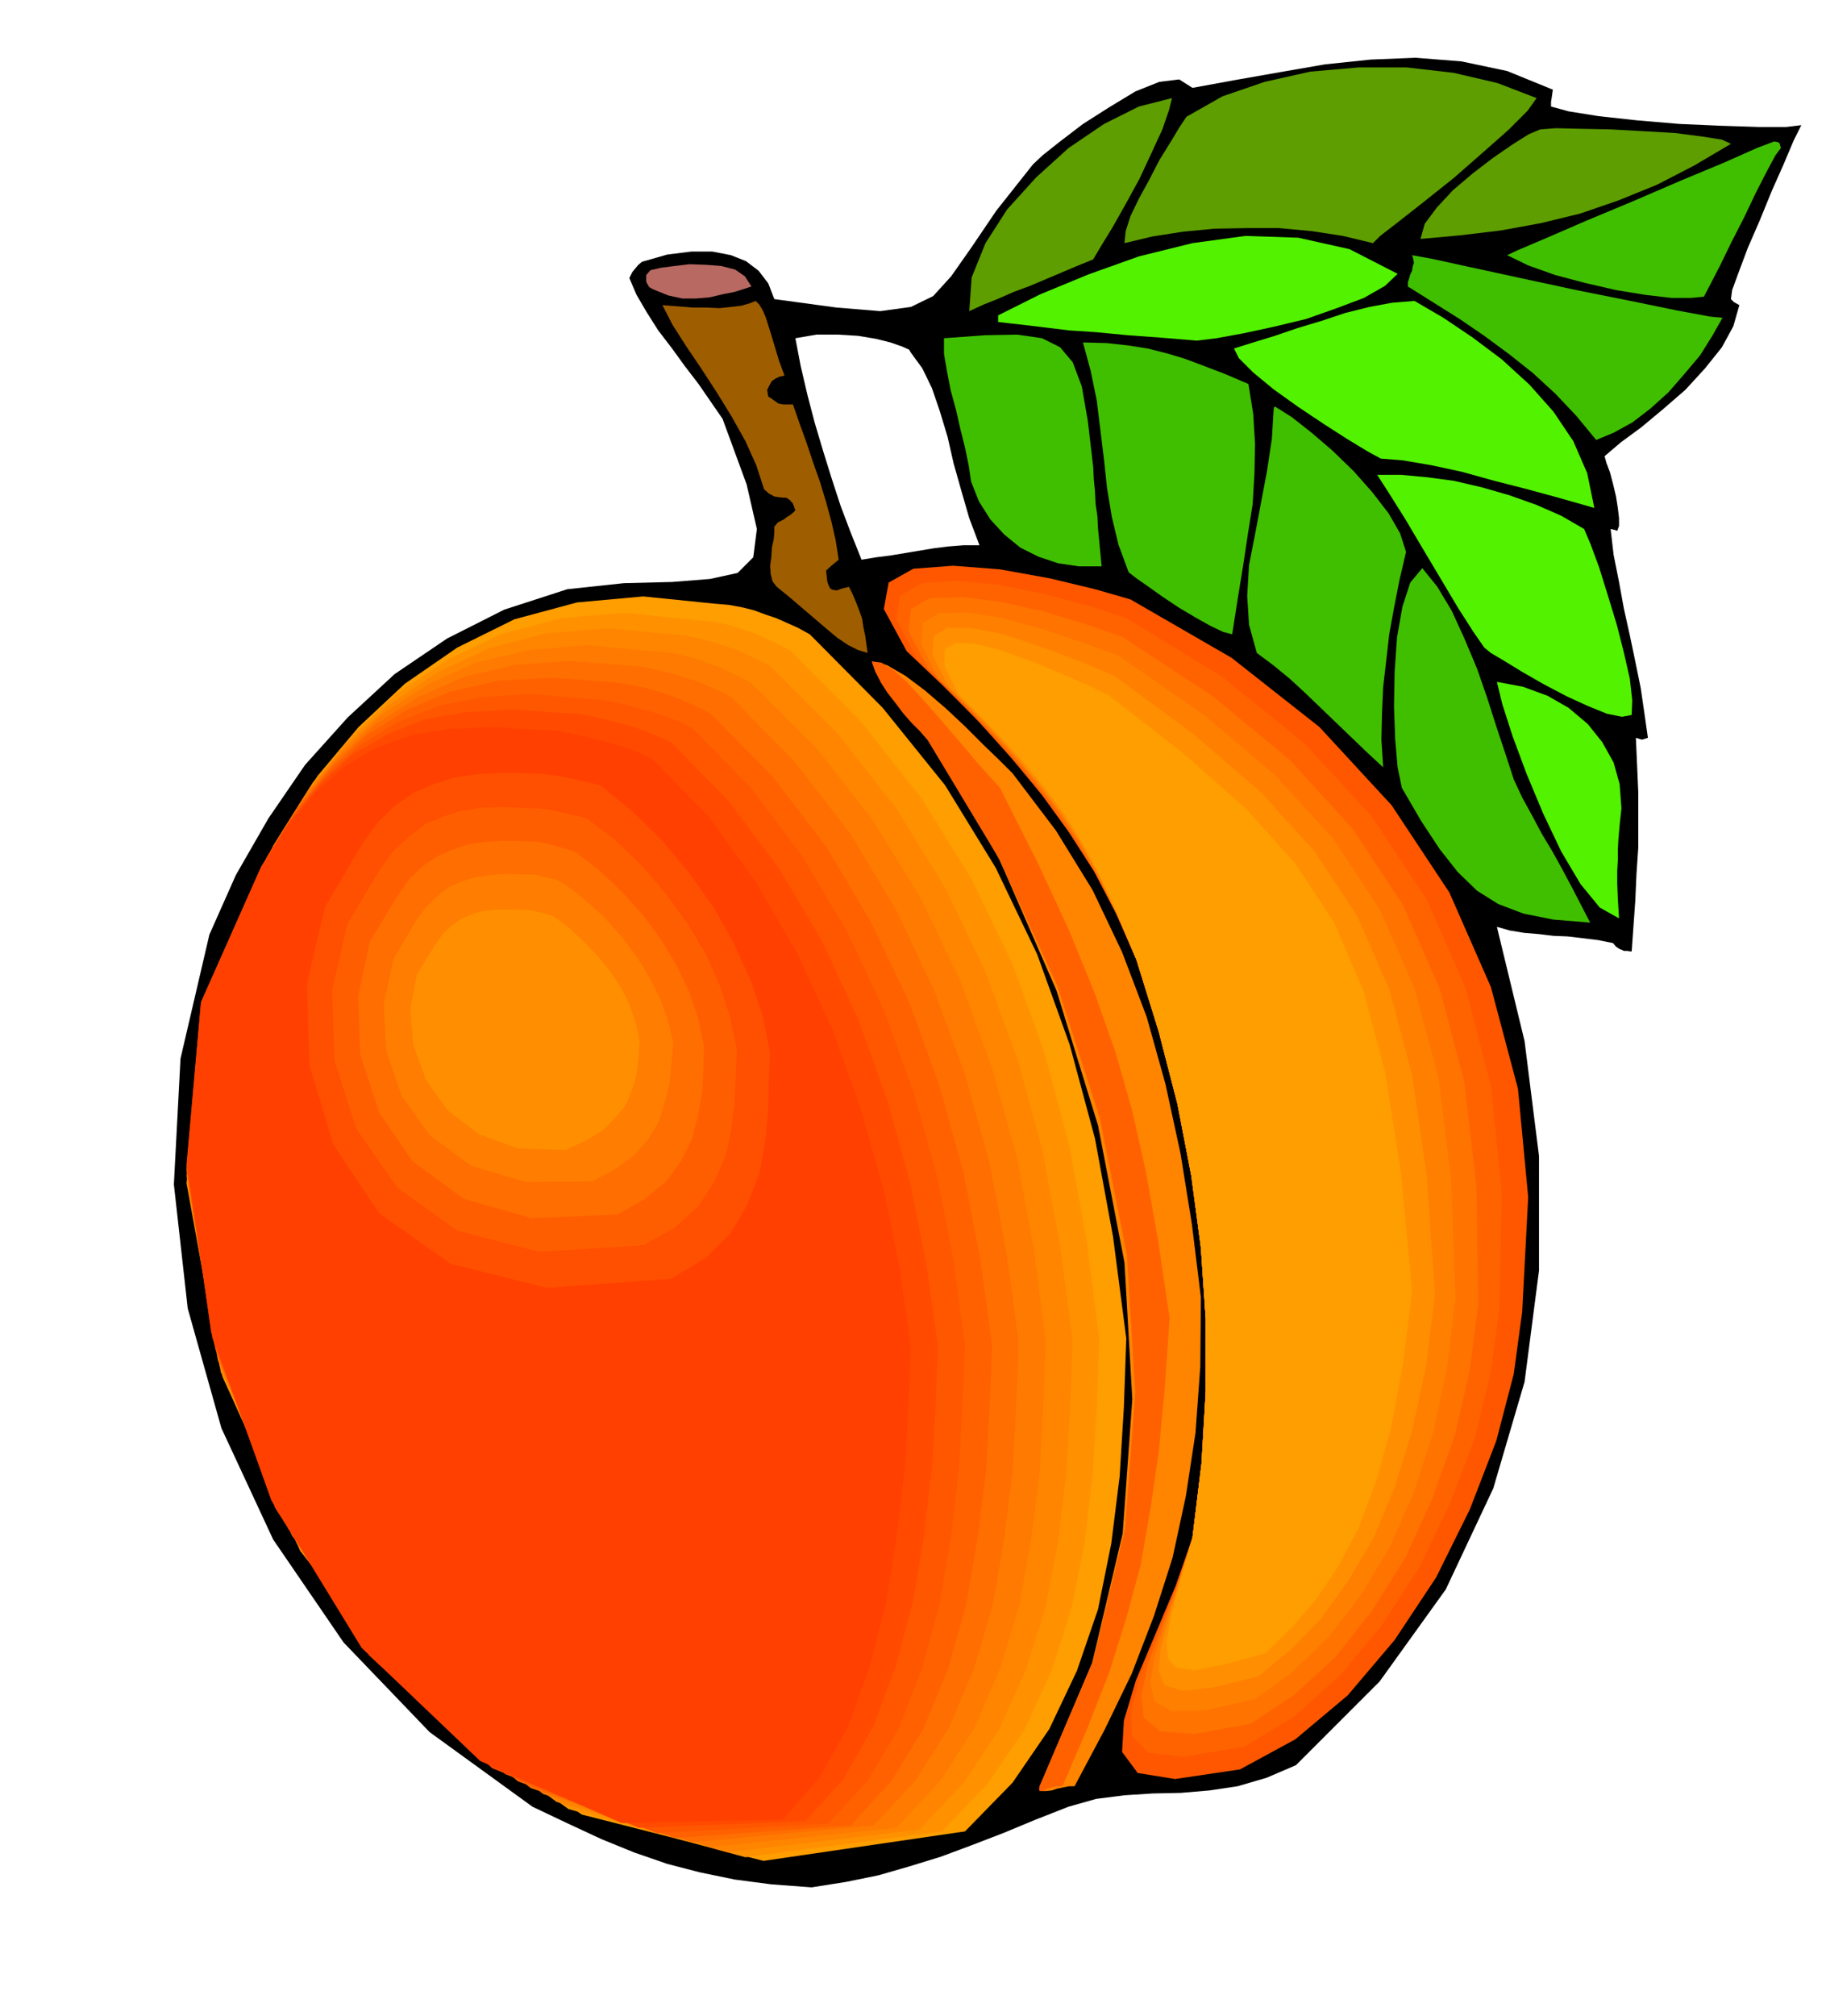 <svg xmlns="http://www.w3.org/2000/svg" fill-rule="evenodd" height="541.307" preserveAspectRatio="none" stroke-linecap="round" viewBox="0 0 3035 3350" width="490.455"><style>.pen1{stroke:none}.brush2{fill:#40bf00}.brush3{fill:#5e9e00}.brush4{fill:#52f200}.brush5{fill:#ff5700}.brush9{fill:#ff8f00}.brush10{fill:#ff9e00}.brush11{fill:#ff8500}.brush12{fill:#ff6100}.brush15{fill:#ff6e00}.brush17{fill:#ff4000}</style><path class="pen1" d="m2994 208-13 26-16 38-20 45-20 49-20 46-15 40-11 30-2 15 5 5 9 5-10 35-19 35-28 35-33 36-37 32-36 30-34 25-27 23 3 11 6 16 5 19 5 21 3 19 2 17v13l-3 8-6-2-5-1 5 43 9 45 8 44 10 45 9 43 9 44 6 41 6 42-10 3-10-3 2 45 2 46v91l-3 44-2 45-3 42-3 42-8-1h-5l-4-2-3-1-6-4-5-6-25-5-25-3-25-3-24-1-25-3-24-2-24-4-21-6 46 190 24 191v190l-24 185-52 177-79 168-110 153-139 139-49 21-48 14-47 7-47 4-47 1-47 3-47 6-46 13-56 22-53 22-52 20-51 19-52 16-52 15-54 11-57 9-67-5-61-8-58-12-54-14-55-19-54-22-56-26-59-28-171-124-143-149-117-171-86-185-56-199-23-206 11-209 48-206 44-99 54-94 61-89 71-79 78-72 87-59 95-48 105-34 94-10 80-2 63-5 46-10 26-26 6-47-17-74-40-109-20-29-20-29-23-30-21-29-23-30-19-30-17-29-12-28 5-10 5-6 5-6 6-5 42-12 40-5h35l31 6 25 10 21 16 16 21 10 26 103 14 73 6 51-7 37-18 30-33 33-47 42-62 61-77 16-15 29-23 38-29 44-28 43-26 40-16 33-4 22 14 71-13 74-13 75-13 76-8 75-3 76 6 76 16 76 31-1 7-1 7-1 6v8l29 8 50 8 64 7 71 6 69 3 62 2h46l25-3zM1628 906l-17-45-13-45-13-46-10-44-13-43-13-38-16-33-19-26-3-5-11-5-20-7-24-6-30-5-33-2h-36l-35 6 9 47 11 47 12 46 14 47 14 45 15 46 17 45 18 45 24-4 24-3 24-4 24-4 24-4 24-3 25-2h27z" style="fill:#000"/><path class="pen1 brush2" d="m2960 246-9 12-14 26-18 35-20 42-21 41-19 39-16 31-11 21-21 2h-33l-43-5-49-8-52-12-49-13-45-16-35-17 17-8 47-20 67-29 79-33 79-34 72-30 54-24 29-11 5 1 3 1 1 2 2 7z"/><path class="pen1 brush3" d="m2877 239-61 36-62 32-64 26-64 22-66 16-66 12-67 8-66 6 7-25 20-27 27-29 33-28 34-26 32-22 27-17 19-8 26-2 41 1 50 1 55 3 52 3 46 6 32 5 15 7z"/><path class="pen1 brush2" d="m2863 528-17 30-20 32-26 31-27 31-30 27-30 23-31 17-29 12-33-40-35-37-37-34-39-31-42-31-41-28-43-27-43-27v-7l2-6 2-7 3-6 1-7 2-6-1-7-2-6 33 6 64 14 83 18 93 20 90 18 78 16 54 10 21 2z"/><path class="pen1 brush4" d="m2712 1188-16 3-25-5-32-13-35-16-38-20-35-20-31-19-22-13-11-9-18-26-25-39-28-47-31-52-29-49-27-43-20-31h40l43 4 45 6 47 11 45 13 45 16 41 18 38 22 11 26 14 38 14 45 15 49 12 47 10 44 4 36-1 24zm-62-344-28-8-39-11-48-13-51-13-54-15-51-11-47-8-37-3-22-12-33-20-39-25-42-28-42-30-34-28-24-24-8-16 32-10 36-11 38-13 40-12 39-13 40-10 38-7 37-3 48 28 49 33 48 36 46 42 40 45 33 49 23 53 12 58zm45 499-3 28-2 23-1 18v18l-1 17v21l1 25 2 33-32-18-32-39-32-54-30-63-28-67-23-62-17-53-9-37 43 8 41 15 35 20 32 27 24 30 19 34 10 36 3 40z"/><path class="pen1 brush3" d="m2282 404-50-12-52-8-54-5h-54l-54 1-52 5-51 8-46 11 2-20 8-25 14-29 17-31 17-33 18-29 15-25 12-18 60-34 70-24 76-17 80-7h80l78 9 73 17 65 25-15 21-32 32-43 38-48 42-49 39-42 33-31 24-12 12z"/><path class="pen1 brush2" d="m2643 1533-61-5-50-10-42-16-35-22-32-31-30-38-31-47-32-55-7-34-4-46-2-55 1-57 4-58 9-51 13-40 20-24 25 31 24 40 21 46 21 50 17 49 16 50 15 45 13 40 14 30 17 31 16 30 18 30 16 29 16 30 15 29 15 29z"/><path class="pen1 brush5" d="m2530 2180-14 103-29 111-44 114-56 113-69 104-78 92-87 73-92 50-108 16-62-10-26-35 3-52 20-67 32-76 34-81 28-80 15-123 7-120v-120l-8-119-16-120-23-119-31-120-37-119-34-77-37-71-43-67-46-63-51-61-53-59-58-58-60-57-38-70 8-44 41-23 66-5 78 6 83 15 75 18 59 17 168 97 146 115 120 130 96 145 69 157 45 169 17 180-10 191z"/><path class="pen1" style="fill:#ff6300" d="m2492 2173-14 106-27 111-41 108-51 106-62 96-70 84-77 69-82 49-101 17-59-7-27-28v-45l16-60 28-69 31-76 26-79 15-123 7-120v-120l-8-119-16-120-23-119-31-120-37-119-33-76-36-69-41-64-43-60-48-59-50-56-55-58-58-57-35-66 6-40 36-21 59-4 71 7 77 16 72 19 61 20 160 98 137 111 112 122 90 136 65 148 42 163 18 176-4 192z"/><path class="pen1" style="fill:#ff7300" d="m2457 2166-14 110-25 109-37 104-45 99-56 89-61 77-69 63-71 47-93 17-57-4-28-23-4-37 11-52 23-62 26-71 25-77 15-123 7-120v-120l-8-119-16-120-23-119-31-120-37-119-33-76-34-67-37-62-40-58-45-56-48-54-53-56-57-57-32-60 4-37 31-18 53-2 65 8 72 16 69 21 61 21 151 99 128 106 104 114 84 127 61 139 41 156 20 173 3 194z"/><path class="pen1" style="fill:#ff8000" d="m2419 2159-14 113-23 108-32 99-40 91-48 80-54 70-60 58-62 45-85 19-53 1-29-16-7-30 7-44 17-56 23-67 23-75 15-123 7-120v-120l-8-119-16-120-23-119-31-120-37-119-32-75-32-66-34-60-37-54-42-53-45-52-51-53-57-55-28-57 3-35 27-16 47-1 58 9 65 18 66 22 61 22 142 98 119 101 98 107 77 118 57 130 40 149 21 170 7 197z"/><path class="pen1 brush9" d="m2385 2152-15 118-23 107-29 94-35 84-42 71-45 63-51 52-53 44-77 19-50 5-29-9-10-23 3-37 13-50 18-62 22-73 15-123 7-120v-120l-8-119-16-120-23-119-31-120-37-119-31-74-30-64-32-57-34-52-39-51-42-49-49-53-56-55-26-52 2-31 23-14 41 1 52 10 60 20 62 23 62 26 133 98 111 96 89 98 71 108 53 121 38 142 24 167 14 199z"/><path class="pen1 brush10" d="m2347 2145-15 121-20 106-25 90-29 77-34 64-37 55-41 47-43 42-70 19-47 9-31-4-14-15-2-30 8-42 15-58 20-71 15-123 7-120v-120l-8-119-16-120-23-119-31-120-37-119-31-74-28-62-29-55-30-49-36-48-40-48-47-50-55-55-23-47v-28l19-11 34 2 45 12 54 20 58 24 61 28 126 98 104 92 82 91 65 99 48 112 36 135 26 164 19 200z"/><path class="pen1 brush4" d="m2323 455-21 20-35 20-45 17-51 18-54 13-51 11-44 8-33 4-60-5-55-4-52-5-45-3-41-5-33-4-27-3-17-2v-11l70-35 80-33 84-30 89-22 88-12 88 3 85 19 80 41z"/><path class="pen1 brush2" d="m2337 917-11 47-9 46-8 44-5 44-5 43-2 44-1 44 3 46-27-25-25-24-26-25-25-24-26-25-26-24-28-23-27-20-13-47-3-48 3-51 10-51 10-53 10-53 8-53 3-50 1-3h2l27 17 33 26 35 30 35 34 31 35 27 35 19 33 10 31zm-289 137-15-4-21-10-25-14-27-16-27-18-24-17-20-14-13-10-17-46-11-46-8-48-5-47-6-49-6-49-10-49-13-48 39 1 36 4 32 5 32 8 30 9 32 12 34 13 40 17 8 50 3 50-1 49-3 51-8 50-8 53-9 55-9 58z"/><path class="pen1 brush3" d="m1817 431-27 11-26 11-26 11-26 11-27 10-25 11-25 10-24 11 4-56 23-57 36-56 48-53 54-49 59-40 58-29 55-14-5 20-11 32-18 39-20 43-23 42-22 39-19 31-13 22z"/><path class="pen1 brush11" d="m1996 2156-1 115-8 110-16 105-22 102-31 97-37 96-45 93-50 94h-9l-10 2-10 2-9 3-10 1h-6l-4-3v-5l87-204 51-216 16-223-13-227-44-228-69-224-94-216-113-204-12-14-14-14-15-16-15-15-15-17-12-16-11-18-6-17 25 6 31 18 32 24 35 30 32 30 31 31 27 26 21 21 72 95 61 99 49 103 41 108 31 111 25 115 19 118 15 122z"/><path class="pen1 brush12" d="m1944 2190-8 116-10 106-14 96-16 92-24 89-28 89-36 92-42 98h-10l-8 2-7 2-5 3-5 1h-3l-1-3 1-5 89-209 53-219 17-227-14-228-45-227-71-221-97-211-118-196-13-15-14-14-14-16-12-16-14-18-11-17-9-18-6-17 16 2 20 12 22 20 26 28 28 32 31 36 33 39 37 41 63 125 52 112 42 103 35 99 28 98 23 103 20 113 19 128z"/><path class="pen1 brush2" d="m1817 776 1 20 2 21 1 20 3 21 1 20 2 21 2 21 2 21h-38l-34-5-33-11-30-15-27-22-23-25-19-30-13-33-4-27-6-29-8-32-7-31-9-33-6-31-5-29v-26l68-5 54-1 41 6 30 15 21 25 15 40 10 57 9 77z"/><path class="pen1 brush10" d="m1872 2224-4 114-7 115-14 112-22 109-35 102-46 97-61 89-79 81-335 49-302-77-258-178-202-250-137-299-58-318 29-313 131-279 56-89 68-81 77-72 87-60 95-47 104-28 110-10 118 12 24 2 22 4 20 5 19 7 18 6 18 8 18 8 20 11 121 122 104 129 84 137 69 144 54 150 42 156 30 163 22 169z"/><path class="pen1" style="fill:#ff9100" d="m1827 2224-4 113-7 113-13 112-22 110-33 104-45 98-61 89-76 80-327 43-294-80-250-179-196-250-132-297-57-314 29-307 126-271 55-88 66-79 74-69 84-56 90-43 99-26 106-9 114 12 23 2 22 3 20 5 20 7 19 6 19 9 19 9 20 11 117 118 100 127 83 134 68 141 53 147 41 153 29 158 21 164z"/><path class="pen1 brush11" d="m1783 2228-4 109-7 112-13 112-21 110-33 104-44 98-59 89-74 78-318 38-285-84-243-181-189-249-128-294-53-309 28-301 121-265 53-85 63-75 71-65 79-53 86-40 95-25 101-8 110 10 21 2 22 5 21 5 21 7 19 6 20 9 18 9 19 9 114 115 97 124 81 132 67 140 53 145 41 151 29 156 21 159z"/><path class="pen1" style="fill:#ff7a00" d="m1738 2228-4 106-6 112-14 111-20 111-32 105-43 99-57 88-72 77-310 32-277-88-235-182-183-248-123-291-52-306 27-294 117-255 53-84 61-72 67-62 75-49 81-37 90-21 96-8 104 10 22 1 23 4 21 5 22 7 20 7 20 9 18 9 19 9 111 110 95 122 79 129 66 138 52 143 41 148 28 151 20 154z"/><path class="pen1 brush15" d="m1693 2231-4 103-6 110-14 112-19 111-31 105-42 99-55 87-70 75-302 28-268-90-227-183-176-248-118-289-49-302 26-288 113-249 51-81 58-69 63-58 71-45 76-34 85-20 91-7 100 8 21 2 23 5 22 5 23 7 21 6 21 9 19 8 19 10 106 108 92 119 77 128 64 136 51 140 40 145 28 148 20 149z"/><path class="pen1 brush12" d="m1649 2235-4 100-6 109-14 111-19 111-30 106-41 100-53 87-68 74-293 21-260-94-219-184-170-248-114-286-48-297 26-282 108-240 50-80 56-67 60-55 67-42 72-30 80-18 87-5 96 7 20 2 22 4 23 5 23 7 21 7 21 9 20 9 18 9 103 104 89 116 75 126 64 134 50 138 40 143 28 144 20 145z"/><path class="pen1 brush5" d="m1604 2235-4 97-6 108-13 111-19 113-29 108-39 100-52 87-65 71-285 16-252-98-212-186-163-246-109-283-46-292 26-276 105-232 48-79 53-65 56-51 63-38 67-27 74-15 81-5 91 8 20 1 24 4 23 5 24 7 23 6 22 8 21 8 19 9 99 101 86 115 73 123 62 132 49 136 39 140 27 139 19 140z"/><path class="pen1" style="fill:#ff4a00" d="m1559 2238-4 95-6 106-13 111-19 113-29 108-37 99-50 87-62 69-277 11-244-99-204-187-157-246-104-282-43-288 24-270 100-225 47-76 51-61 53-49 59-34 62-25 70-12 77-4 87 6 19 1 23 4 24 5 25 7 23 6 23 9 20 8 18 8 96 98 84 112 72 122 60 130 48 134 38 137 27 137 19 135z"/><path class="pen1 brush17" d="m1514 2242-4 92-6 104-13 110-18 114-28 108-36 100-48 85-60 68-268 6-235-103-197-188-150-245-100-279-40-283 23-264 96-217 46-75 48-58 49-44 54-31 58-21 64-10 72-3 81 5 20 1 23 4 25 5 26 7 24 6 24 8 21 8 19 9 92 94 80 110 69 119 59 128 47 132 38 134 27 133 18 131z"/><path class="pen1 brush17" d="M1332 1756v104l-5 58-10 61-20 58-31 55-47 48-63 40-238 19-184-45-134-96-86-130-45-151-2-154 34-144 70-118 30-40 32-31 34-25 38-16 40-13 44-6 48-2 54 2h12l16 2 18 2 19 4 17 3 18 5 15 3 13 5 59 47 56 55 50 61 45 66 37 67 31 69 21 69 14 68z"/><path class="pen1" style="fill:#ff4f00" d="m1280 1749-2 45-1 51-5 52-10 54-20 51-28 48-42 41-57 34-206 15-160-40-119-84-76-114-40-133-4-135 30-127 62-105 26-36 28-27 30-21 34-15 35-11 40-6 42-2 48 1h11l15 2 15 2 17 3 15 3 16 4 13 3 11 3 53 43 50 49 45 54 41 58 33 59 28 61 20 60 12 60z"/><path class="pen1" style="fill:#ff5e00" d="m1225 1746-2 40-2 44-5 45-10 46-19 43-27 41-39 35-51 29-174 11-136-35-101-73-67-97-36-113-4-116 25-110 53-89 24-33 26-24 26-20 30-13 31-10 34-5 37-1 43 2h9l13 1 13 2 14 3 13 3 13 3 12 3 9 3 47 36 44 43 39 45 36 50 30 50 24 54 17 53 11 54z"/><path class="pen1 brush15" d="m1170 1739-1 38-2 39-7 38-10 39-18 36-25 34-35 29-46 26-143 6-112-32-85-62-56-82-31-95-4-97 20-92 46-76 20-28 22-21 23-16 26-11 26-9 29-4 32-2 35 1h9l11 1 12 2 12 3 10 3 11 3 9 3 9 3 40 31 38 36 34 38 31 42 25 42 21 44 15 45 9 45z"/><path class="pen1" style="fill:#ff7d00" d="m1119 1732-3 34-3 34-8 32-10 32-17 28-23 27-31 23-40 21-111 1-90-27-68-50-47-65-26-76-4-78 16-75 38-64 17-23 19-18 18-14 21-9 21-7 25-4 27-2 31 1h15l8 1 10 3 9 2 9 2 7 3 7 3 34 26 33 30 29 32 26 34 21 34 18 36 13 36 9 37z"/><path class="pen1 brush9" d="m1063 1729-2 29-3 28-8 26-10 24-17 21-21 21-28 17-34 16-80-3-65-24-51-39-36-51-21-58-5-59 11-58 30-49 13-18 15-14 15-11 17-7 17-6 19-2 21-1 24 1h12l7 1 8 2 7 1 8 2 6 2 7 2 27 20 25 23 23 24 21 26 17 26 14 28 10 29 7 31z"/><path class="pen1" style="fill:#9e5e00" d="m1442 1085-16-5-16-8-18-12-18-15-21-18-20-17-21-18-21-17-7-9-3-12-1-14 2-14 1-16 3-14 1-12v-9l6-7 10-5 5-4 5-3 5-4 4-4-4-11-5-6-6-4h-5l-8-1-7-1-9-5-8-7-13-40-18-40-23-41-24-39-26-40-25-37-23-36-17-33 25 2 25 2h23l22 1 19-2 17-2 14-4 10-4 6 6 6 10 5 12 5 16 5 16 6 20 6 20 9 24-9 2-6 3-6 4-3 5-5 10 2 11 5 3 4 3 3 2 4 3 3 1 6 1h16l10 29 12 33 11 33 12 34 10 33 9 33 7 31 5 32-11 9-10 9 1 9 1 9 2 6 3 6 4 2 7 1 8-3 12-3 6 12 6 14 5 13 5 14 2 14 3 14 2 14 2 15z"/><path class="pen1" style="fill:#b86961" d="m1249 476-12 4-16 5-20 4-21 5-23 2h-23l-23-5-20-8-7-3-5-3-3-5-2-4v-11l7-8 17-4 23-3 25-3 28 1 25 2 23 6 16 11 11 17z"/></svg>
